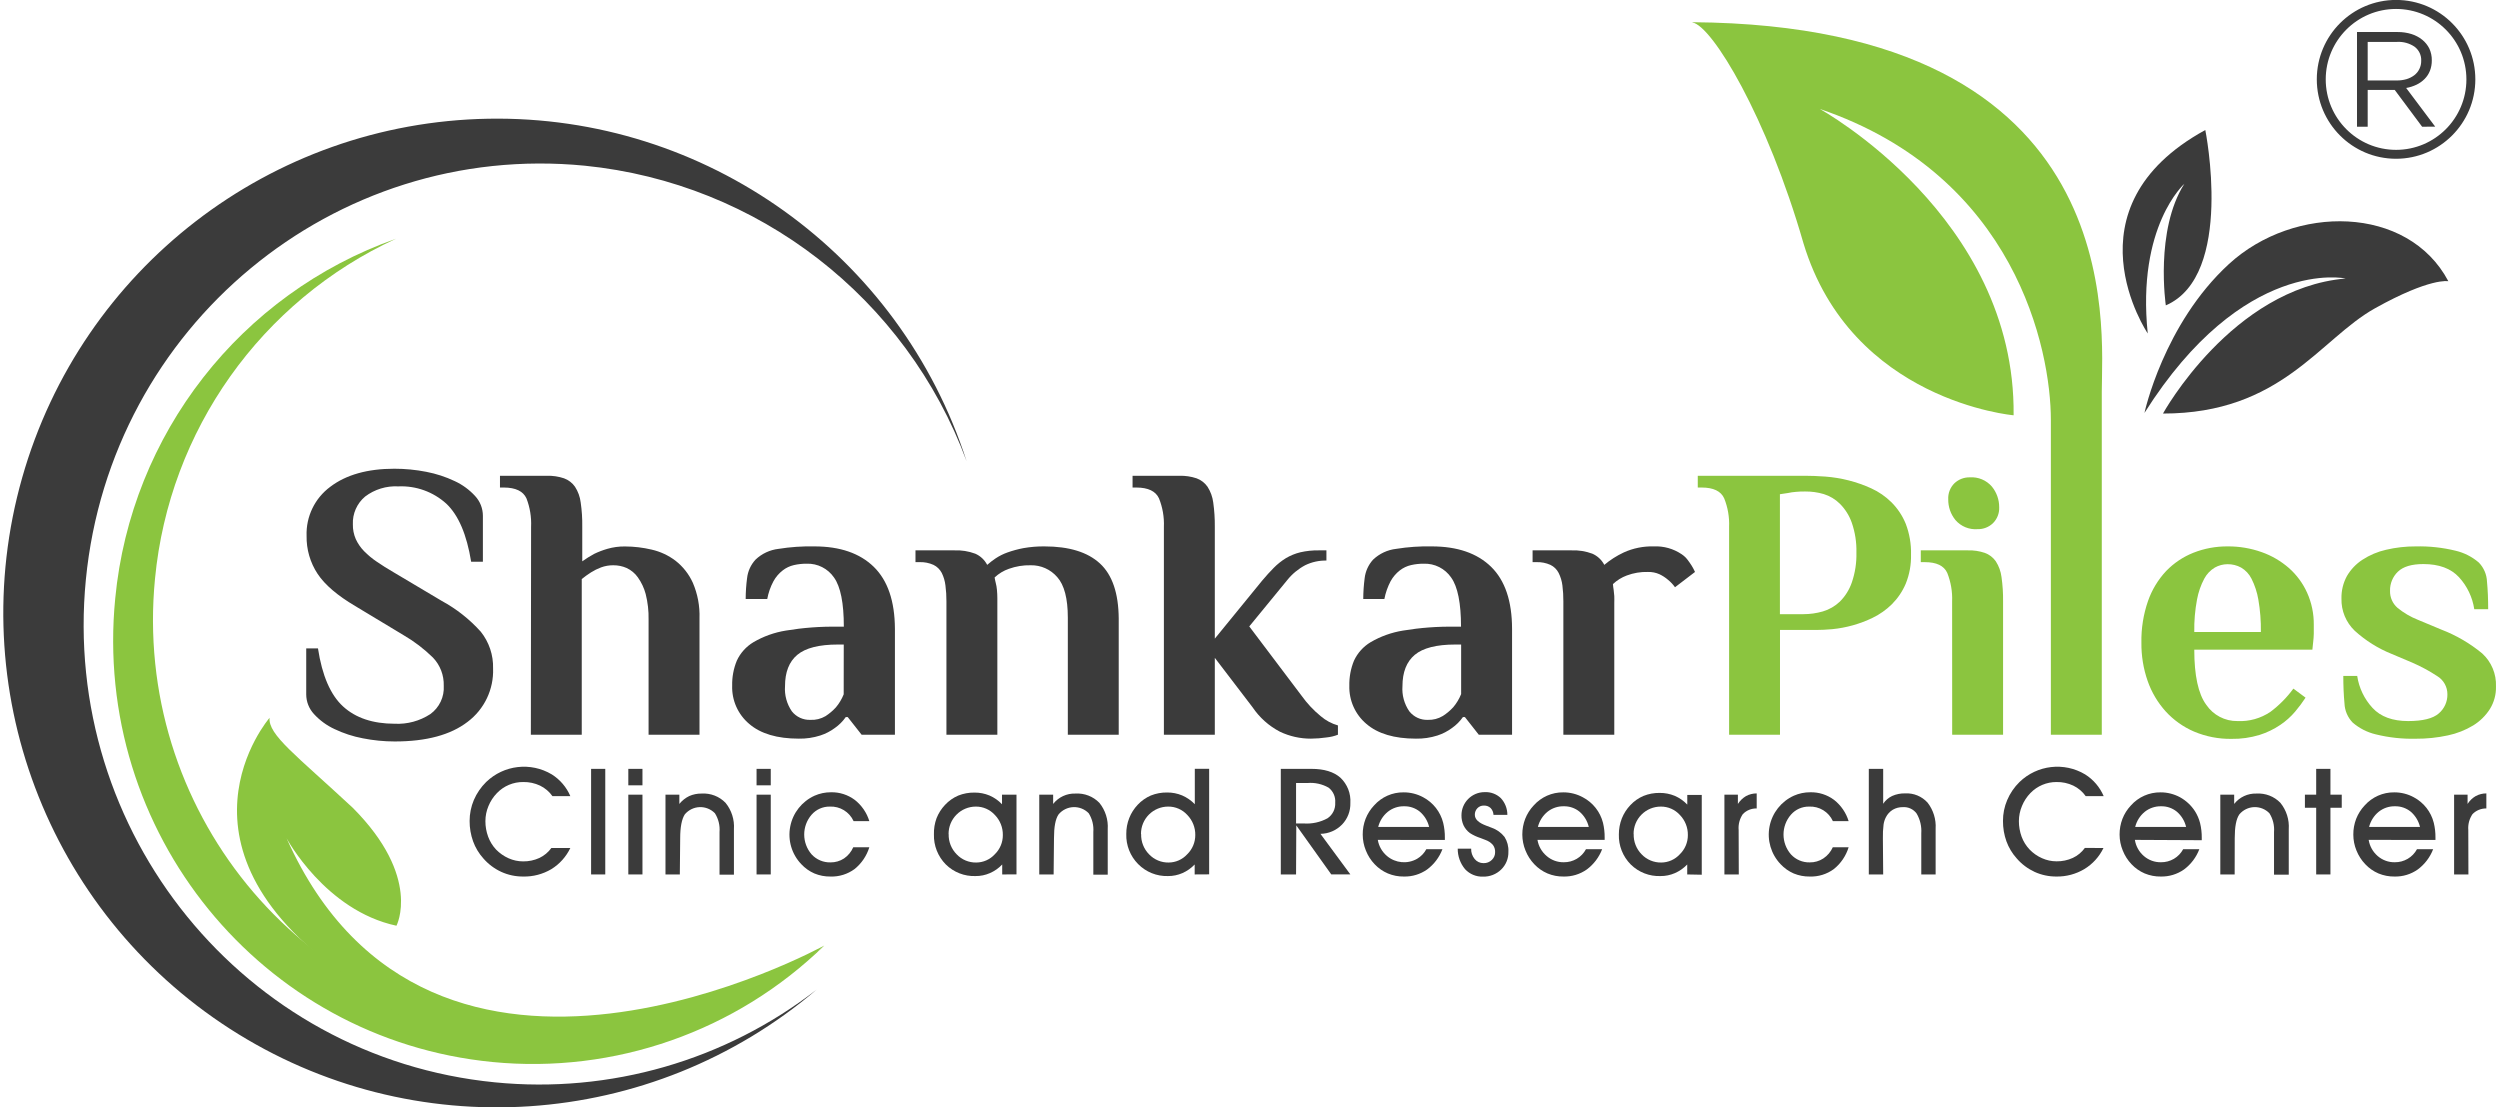 <svg xmlns="http://www.w3.org/2000/svg" xmlns:xlink="http://www.w3.org/1999/xlink" width="350px" height="155px" viewBox="0 0 349 155"><g id="surface1"><path style=" stroke:none;fill-rule:nonzero;fill:rgb(23.137%,23.137%,23.137%);fill-opacity:1;" d="M 79.348 118.719 C 78.762 119.941 77.84 120.973 76.684 121.684 C 75.492 122.387 74.133 122.746 72.75 122.715 C 71.695 122.723 70.648 122.504 69.688 122.066 C 68.719 121.621 67.859 120.977 67.164 120.172 C 66.539 119.477 66.051 118.668 65.734 117.789 C 65.406 116.875 65.242 115.906 65.246 114.934 C 65.246 113.93 65.445 112.934 65.836 112.008 C 66.242 111.062 66.828 110.207 67.559 109.484 C 70.035 107.09 73.801 106.652 76.754 108.418 C 77.91 109.145 78.812 110.207 79.348 111.461 L 76.844 111.461 C 76.398 110.828 75.797 110.32 75.102 109.984 C 74.371 109.641 73.57 109.469 72.762 109.484 C 71.371 109.469 70.035 110.027 69.07 111.035 C 68.562 111.559 68.16 112.176 67.883 112.852 C 67.602 113.52 67.457 114.234 67.457 114.961 C 67.453 115.707 67.586 116.449 67.844 117.148 C 68.09 117.809 68.465 118.418 68.945 118.934 C 69.449 119.449 70.043 119.867 70.703 120.16 C 71.34 120.445 72.031 120.594 72.73 120.594 C 73.52 120.605 74.301 120.441 75.02 120.113 C 75.684 119.797 76.262 119.316 76.691 118.719 Z M 79.348 118.719 "></path><path style=" stroke:none;fill-rule:nonzero;fill:rgb(23.137%,23.137%,23.137%);fill-opacity:1;" d="M 82.254 122.422 L 82.254 107.641 L 84.238 107.641 L 84.238 122.422 Z M 82.254 122.422 "></path><path style=" stroke:none;fill-rule:nonzero;fill:rgb(23.137%,23.137%,23.137%);fill-opacity:1;" d="M 89.445 109.945 L 87.465 109.945 L 87.465 107.641 L 89.445 107.641 Z M 87.465 122.422 L 87.465 111.254 L 89.445 111.254 L 89.445 122.422 Z M 87.465 122.422 "></path><path style=" stroke:none;fill-rule:nonzero;fill:rgb(23.137%,23.137%,23.137%);fill-opacity:1;" d="M 94.676 122.422 L 92.668 122.422 L 92.668 111.254 L 94.609 111.254 L 94.609 112.551 C 94.98 112.086 95.453 111.711 95.992 111.449 C 96.535 111.207 97.125 111.09 97.719 111.098 C 98.977 111.02 100.203 111.492 101.078 112.398 C 101.922 113.434 102.34 114.754 102.25 116.09 L 102.25 122.457 L 100.234 122.457 L 100.234 116.484 C 100.309 115.559 100.082 114.637 99.586 113.852 C 99.023 113.277 98.246 112.969 97.445 112.996 C 96.645 113.027 95.895 113.395 95.375 114.008 C 94.941 114.68 94.727 115.793 94.727 117.344 Z M 94.676 122.422 "></path><path style=" stroke:none;fill-rule:nonzero;fill:rgb(23.137%,23.137%,23.137%);fill-opacity:1;" d="M 107.406 109.945 L 105.418 109.945 L 105.418 107.641 L 107.406 107.641 Z M 105.418 122.422 L 105.418 111.254 L 107.406 111.254 L 107.406 122.422 Z M 105.418 122.422 "></path><path style=" stroke:none;fill-rule:nonzero;fill:rgb(23.137%,23.137%,23.137%);fill-opacity:1;" d="M 121.207 118.613 C 120.836 119.82 120.113 120.891 119.129 121.676 C 118.156 122.387 116.973 122.754 115.77 122.715 C 115 122.727 114.23 122.582 113.516 122.285 C 112.82 121.984 112.199 121.543 111.684 120.988 C 110.34 119.586 109.762 117.621 110.133 115.715 C 110.5 113.805 111.77 112.199 113.535 111.398 C 114.262 111.078 115.043 110.914 115.836 110.918 C 117.031 110.891 118.199 111.266 119.16 111.98 C 120.133 112.738 120.848 113.781 121.207 114.961 L 119.004 114.961 C 118.414 113.656 117.086 112.852 115.66 112.922 C 114.695 112.91 113.773 113.32 113.133 114.047 C 111.742 115.641 111.742 118.023 113.133 119.621 C 113.809 120.352 114.766 120.758 115.758 120.734 C 116.434 120.746 117.098 120.555 117.664 120.184 C 118.234 119.793 118.684 119.25 118.957 118.613 Z M 121.207 118.613 "></path><path style=" stroke:none;fill-rule:nonzero;fill:rgb(23.137%,23.137%,23.137%);fill-opacity:1;" d="M 139.809 122.422 L 139.809 121.027 C 139.324 121.543 138.738 121.953 138.09 122.234 C 137.453 122.516 136.766 122.656 136.07 122.648 C 134.523 122.703 133.02 122.117 131.918 121.027 C 130.812 119.914 130.207 118.395 130.25 116.824 C 130.227 116.043 130.352 115.27 130.621 114.539 C 130.895 113.848 131.297 113.219 131.805 112.684 C 132.324 112.125 132.949 111.684 133.648 111.383 C 134.367 111.094 135.141 110.949 135.922 110.961 C 136.645 110.953 137.363 111.094 138.031 111.371 C 138.691 111.656 139.289 112.074 139.781 112.598 L 139.781 111.25 L 141.809 111.25 L 141.809 122.418 Z M 132.312 116.766 C 132.281 117.824 132.688 118.852 133.434 119.605 C 134.145 120.359 135.141 120.773 136.172 120.754 C 137.16 120.75 138.098 120.332 138.766 119.605 C 139.496 118.898 139.906 117.926 139.898 116.906 C 139.914 115.855 139.512 114.844 138.777 114.09 C 138.098 113.34 137.129 112.914 136.113 112.922 C 135.098 112.922 134.125 113.328 133.41 114.051 C 132.695 114.77 132.293 115.746 132.301 116.766 Z M 132.312 116.766 "></path><path style=" stroke:none;fill-rule:nonzero;fill:rgb(23.137%,23.137%,23.137%);fill-opacity:1;" d="M 147.008 122.422 L 144.996 122.422 L 144.996 111.254 L 146.941 111.254 L 146.941 112.551 C 147.688 111.598 148.844 111.059 150.051 111.098 C 151.309 111.02 152.535 111.492 153.414 112.398 C 154.254 113.438 154.668 114.754 154.582 116.09 L 154.582 122.457 L 152.566 122.457 L 152.566 116.484 C 152.637 115.559 152.41 114.637 151.918 113.852 C 151.355 113.277 150.578 112.969 149.777 112.996 C 148.977 113.027 148.223 113.395 147.707 114.008 C 147.254 114.656 147.059 115.789 147.059 117.344 Z M 147.008 122.422 "></path><path style=" stroke:none;fill-rule:nonzero;fill:rgb(23.137%,23.137%,23.137%);fill-opacity:1;" d="M 166.754 122.422 L 166.754 121.027 C 166.27 121.539 165.684 121.949 165.039 122.234 C 164.398 122.512 163.711 122.656 163.016 122.648 C 161.449 122.695 159.938 122.086 158.836 120.969 C 157.734 119.855 157.133 118.336 157.18 116.766 C 157.172 116 157.312 115.238 157.594 114.527 C 157.863 113.836 158.27 113.207 158.777 112.668 C 159.297 112.113 159.922 111.672 160.617 111.371 C 161.34 111.082 162.113 110.938 162.895 110.949 C 163.613 110.941 164.332 111.082 165 111.359 C 165.664 111.648 166.27 112.066 166.773 112.59 L 166.773 107.629 L 168.781 107.629 L 168.781 122.41 Z M 159.258 116.766 C 159.227 117.824 159.629 118.852 160.371 119.605 C 161.086 120.355 162.078 120.773 163.113 120.754 C 164.098 120.75 165.039 120.332 165.703 119.605 C 166.434 118.898 166.844 117.922 166.84 116.906 C 166.855 115.855 166.453 114.844 165.719 114.09 C 165.035 113.34 164.066 112.914 163.055 112.922 C 162.039 112.918 161.062 113.324 160.344 114.047 C 159.629 114.766 159.23 115.746 159.238 116.766 Z M 159.258 116.766 "></path><path style=" stroke:none;fill-rule:nonzero;fill:rgb(23.137%,23.137%,23.137%);fill-opacity:1;" d="M 180.949 122.422 L 178.812 122.422 L 178.812 107.641 L 183.102 107.641 C 184.871 107.641 186.223 108.051 187.156 108.875 C 188.125 109.789 188.637 111.09 188.551 112.422 C 188.582 113.547 188.164 114.633 187.383 115.441 C 186.586 116.254 185.504 116.723 184.363 116.738 L 188.551 122.418 L 185.879 122.418 L 180.98 115.551 Z M 180.949 115.285 L 182.043 115.285 C 183.191 115.363 184.34 115.113 185.348 114.562 C 186.074 114.078 186.484 113.242 186.43 112.371 C 186.496 111.559 186.145 110.766 185.5 110.27 C 184.602 109.758 183.574 109.535 182.551 109.621 L 180.949 109.621 Z M 180.949 115.285 "></path><path style=" stroke:none;fill-rule:nonzero;fill:rgb(23.137%,23.137%,23.137%);fill-opacity:1;" d="M 192.391 117.582 C 192.539 118.469 193 119.27 193.688 119.848 C 194.871 120.844 196.547 120.996 197.891 120.234 C 198.438 119.914 198.887 119.445 199.188 118.887 L 201.441 118.887 C 201.012 120.02 200.266 121.008 199.293 121.73 C 198.344 122.395 197.211 122.742 196.051 122.715 C 195.277 122.727 194.512 122.578 193.797 122.281 C 193.094 121.98 192.461 121.539 191.938 120.98 C 191.414 120.43 191 119.777 190.719 119.066 C 190.43 118.363 190.281 117.605 190.281 116.844 C 190.273 116.09 190.41 115.34 190.68 114.637 C 190.953 113.945 191.352 113.312 191.859 112.773 C 192.91 111.582 194.426 110.906 196.012 110.93 C 196.969 110.926 197.91 111.164 198.746 111.617 C 200.145 112.359 201.164 113.664 201.547 115.199 C 201.711 115.879 201.789 116.578 201.781 117.277 L 201.781 117.594 Z M 199.578 115.77 C 199.383 114.941 198.926 114.191 198.281 113.637 C 197.66 113.129 196.875 112.859 196.07 112.879 C 195.242 112.859 194.434 113.137 193.785 113.656 C 193.125 114.199 192.656 114.941 192.449 115.77 Z M 199.578 115.77 "></path><path style=" stroke:none;fill-rule:nonzero;fill:rgb(23.137%,23.137%,23.137%);fill-opacity:1;" d="M 203.582 118.809 L 205.461 118.809 C 205.441 119.336 205.617 119.855 205.953 120.262 C 206.254 120.633 206.707 120.844 207.184 120.84 C 207.625 120.859 208.055 120.691 208.367 120.379 C 208.668 120.09 208.832 119.691 208.816 119.277 C 208.828 118.918 208.715 118.566 208.5 118.281 C 208.223 117.969 207.867 117.73 207.469 117.594 C 207.305 117.523 207.078 117.438 206.781 117.328 C 206.25 117.16 205.742 116.922 205.273 116.621 C 204.898 116.336 204.594 115.965 204.391 115.539 C 204.195 115.098 204.098 114.621 204.105 114.141 C 204.105 112.352 205.555 110.898 207.344 110.898 C 208.184 110.855 209.004 111.156 209.613 111.734 C 210.207 112.371 210.535 113.211 210.531 114.086 L 208.59 114.086 C 208.578 113.727 208.434 113.383 208.188 113.125 C 207.93 112.883 207.586 112.762 207.234 112.781 C 206.895 112.77 206.57 112.906 206.336 113.148 C 206.098 113.395 205.969 113.723 205.977 114.066 C 205.977 114.715 206.516 115.199 207.598 115.602 L 208.316 115.875 C 209.035 116.125 209.668 116.574 210.137 117.172 C 210.523 117.789 210.715 118.512 210.676 119.238 C 210.703 120.176 210.336 121.082 209.664 121.734 C 208.984 122.398 208.062 122.758 207.113 122.727 C 206.168 122.762 205.254 122.379 204.609 121.684 C 203.938 120.879 203.57 119.859 203.582 118.809 Z M 203.582 118.809 "></path><path style=" stroke:none;fill-rule:nonzero;fill:rgb(23.137%,23.137%,23.137%);fill-opacity:1;" d="M 214.746 117.582 C 214.891 118.469 215.352 119.27 216.039 119.848 C 216.703 120.422 217.559 120.734 218.438 120.715 C 219.07 120.723 219.695 120.555 220.246 120.234 C 220.793 119.914 221.238 119.445 221.539 118.887 L 223.801 118.887 C 223.367 120.02 222.621 121.008 221.645 121.73 C 220.699 122.395 219.562 122.742 218.406 122.715 C 217.629 122.727 216.859 122.578 216.145 122.281 C 215.445 121.98 214.812 121.539 214.289 120.98 C 213.766 120.43 213.348 119.777 213.066 119.066 C 212.777 118.363 212.629 117.605 212.625 116.844 C 212.621 116.09 212.758 115.34 213.027 114.637 C 213.301 113.945 213.699 113.312 214.207 112.773 C 215.258 111.586 216.773 110.91 218.359 110.93 C 219.312 110.926 220.254 111.16 221.094 111.617 C 222.5 112.352 223.527 113.648 223.918 115.188 C 224.082 115.867 224.16 116.566 224.152 117.266 L 224.152 117.582 Z M 221.93 115.77 C 221.734 114.941 221.281 114.191 220.633 113.637 C 220.012 113.129 219.227 112.859 218.426 112.879 C 217.594 112.859 216.785 113.137 216.137 113.656 C 215.48 114.199 215.012 114.941 214.805 115.77 Z M 221.93 115.77 "></path><path style=" stroke:none;fill-rule:nonzero;fill:rgb(23.137%,23.137%,23.137%);fill-opacity:1;" d="M 235.711 122.422 L 235.711 121.027 C 235.223 121.539 234.641 121.949 233.992 122.234 C 233.355 122.512 232.668 122.656 231.973 122.648 C 230.418 122.707 228.914 122.121 227.805 121.027 C 226.699 119.914 226.094 118.395 226.141 116.824 C 226.137 116.059 226.277 115.297 226.555 114.582 C 226.828 113.895 227.23 113.266 227.742 112.727 C 228.258 112.172 228.883 111.73 229.582 111.43 C 230.305 111.141 231.078 110.996 231.855 111.008 C 232.578 111 233.297 111.141 233.969 111.418 C 234.629 111.703 235.223 112.121 235.719 112.645 L 235.719 111.293 L 237.746 111.293 L 237.746 122.461 Z M 228.215 116.766 C 228.184 117.824 228.586 118.852 229.328 119.605 C 230.043 120.355 231.039 120.773 232.074 120.754 C 233.062 120.75 234 120.332 234.668 119.605 C 235.398 118.898 235.809 117.926 235.801 116.906 C 235.816 115.855 235.414 114.844 234.68 114.09 C 234 113.34 233.031 112.914 232.016 112.922 C 231 112.918 230.023 113.324 229.309 114.047 C 228.59 114.766 228.191 115.746 228.203 116.766 Z M 228.215 116.766 "></path><path style=" stroke:none;fill-rule:nonzero;fill:rgb(23.137%,23.137%,23.137%);fill-opacity:1;" d="M 242.93 122.422 L 240.918 122.422 L 240.918 111.254 L 242.805 111.254 L 242.805 112.551 C 243.094 112.102 243.484 111.723 243.945 111.449 C 244.402 111.203 244.914 111.074 245.438 111.078 L 245.438 113.184 C 244.703 113.164 244 113.453 243.492 113.98 C 243.047 114.637 242.84 115.422 242.91 116.211 Z M 242.93 122.422 "></path><path style=" stroke:none;fill-rule:nonzero;fill:rgb(23.137%,23.137%,23.137%);fill-opacity:1;" d="M 258.309 118.613 C 257.941 119.82 257.215 120.891 256.23 121.676 C 255.258 122.387 254.078 122.754 252.875 122.715 C 252.102 122.727 251.332 122.582 250.617 122.285 C 249.926 121.984 249.301 121.543 248.785 120.988 C 247.445 119.586 246.867 117.621 247.234 115.715 C 247.602 113.805 248.871 112.199 250.637 111.398 C 251.363 111.078 252.145 110.914 252.938 110.918 C 254.133 110.891 255.305 111.266 256.262 111.98 C 257.234 112.738 257.949 113.781 258.309 114.961 L 256.105 114.961 C 255.516 113.656 254.191 112.852 252.762 112.922 C 251.797 112.91 250.875 113.32 250.238 114.047 C 248.844 115.641 248.844 118.023 250.238 119.621 C 250.91 120.352 251.867 120.758 252.859 120.734 C 253.535 120.746 254.199 120.555 254.766 120.184 C 255.348 119.797 255.809 119.254 256.094 118.613 Z M 258.309 118.613 "></path><path style=" stroke:none;fill-rule:nonzero;fill:rgb(23.137%,23.137%,23.137%);fill-opacity:1;" d="M 263.145 122.422 L 261.133 122.422 L 261.133 107.641 L 263.145 107.641 L 263.145 112.527 C 263.457 112.055 263.891 111.68 264.398 111.438 C 264.969 111.184 265.59 111.059 266.215 111.074 C 267.406 111.008 268.562 111.484 269.363 112.371 C 270.168 113.41 270.57 114.707 270.488 116.02 L 270.488 122.422 L 268.48 122.422 L 268.48 116.668 C 268.547 115.703 268.32 114.738 267.832 113.902 C 267.387 113.285 266.648 112.945 265.891 113 C 265.398 112.992 264.914 113.117 264.492 113.363 C 264.074 113.617 263.738 113.984 263.52 114.422 C 263.355 114.742 263.25 115.086 263.199 115.441 C 263.121 116.074 263.09 116.711 263.105 117.348 Z M 263.145 122.422 "></path><path style=" stroke:none;fill-rule:nonzero;fill:rgb(23.137%,23.137%,23.137%);fill-opacity:1;" d="M 293.988 118.719 C 293.398 119.945 292.465 120.973 291.301 121.676 C 290.125 122.375 288.781 122.734 287.414 122.715 C 286.355 122.723 285.312 122.504 284.348 122.066 C 283.387 121.621 282.527 120.977 281.836 120.172 C 281.207 119.477 280.723 118.668 280.402 117.789 C 280.074 116.875 279.91 115.906 279.918 114.934 C 279.91 113.93 280.113 112.934 280.508 112.008 C 280.91 111.062 281.496 110.203 282.23 109.484 C 284.703 107.09 288.473 106.652 291.422 108.418 C 292.578 109.145 293.48 110.207 294.016 111.461 L 291.5 111.461 C 291.055 110.828 290.453 110.32 289.758 109.984 C 289.023 109.641 288.223 109.469 287.414 109.484 C 286.035 109.477 284.715 110.035 283.758 111.027 C 283.25 111.551 282.848 112.168 282.574 112.844 C 282.293 113.512 282.148 114.23 282.145 114.953 C 282.141 115.699 282.273 116.441 282.527 117.141 C 282.773 117.805 283.148 118.41 283.637 118.926 C 284.133 119.445 284.73 119.863 285.391 120.152 C 286.027 120.438 286.715 120.586 287.414 120.586 C 288.203 120.598 288.984 120.434 289.699 120.105 C 290.371 119.793 290.945 119.312 291.379 118.711 Z M 293.988 118.719 "></path><path style=" stroke:none;fill-rule:nonzero;fill:rgb(23.137%,23.137%,23.137%);fill-opacity:1;" d="M 298.383 117.582 C 298.52 118.465 298.969 119.266 299.645 119.848 C 300.309 120.422 301.164 120.734 302.043 120.715 C 302.676 120.723 303.301 120.555 303.852 120.234 C 304.398 119.914 304.844 119.445 305.145 118.887 L 307.406 118.887 C 306.977 120.02 306.23 121.008 305.258 121.73 C 304.309 122.395 303.176 122.738 302.016 122.715 C 301.242 122.727 300.473 122.578 299.754 122.281 C 299.055 121.98 298.426 121.539 297.902 120.98 C 297.379 120.43 296.965 119.777 296.684 119.066 C 296.395 118.363 296.242 117.605 296.242 116.844 C 296.238 116.09 296.371 115.34 296.641 114.637 C 296.91 113.945 297.312 113.312 297.82 112.773 C 298.871 111.582 300.391 110.91 301.977 110.93 C 302.93 110.926 303.867 111.164 304.707 111.617 C 305.551 112.086 306.27 112.754 306.793 113.566 C 307.117 114.078 307.363 114.641 307.512 115.234 C 307.676 115.914 307.754 116.609 307.746 117.309 L 307.746 117.629 Z M 305.555 115.77 C 305.359 114.941 304.906 114.191 304.258 113.637 C 303.637 113.129 302.852 112.859 302.051 112.879 C 301.219 112.863 300.41 113.137 299.762 113.656 C 299.102 114.199 298.633 114.941 298.426 115.77 Z M 305.555 115.77 "></path><path style=" stroke:none;fill-rule:nonzero;fill:rgb(23.137%,23.137%,23.137%);fill-opacity:1;" d="M 312.352 122.422 L 310.344 122.422 L 310.344 111.254 L 312.285 111.254 L 312.285 112.551 C 313.031 111.598 314.188 111.059 315.395 111.098 C 316.652 111.02 317.883 111.492 318.758 112.398 C 319.598 113.438 320.016 114.754 319.926 116.09 L 319.926 122.457 L 317.863 122.457 L 317.863 116.484 C 317.938 115.559 317.711 114.637 317.215 113.852 C 316.656 113.277 315.879 112.969 315.078 112.996 C 314.281 113.027 313.527 113.395 313.012 114.008 C 312.559 114.656 312.363 115.789 312.363 117.344 Z M 312.352 122.422 "></path><path style=" stroke:none;fill-rule:nonzero;fill:rgb(23.137%,23.137%,23.137%);fill-opacity:1;" d="M 323.766 122.422 L 323.766 113.086 L 322.188 113.086 L 322.188 111.254 L 323.766 111.254 L 323.766 107.641 L 325.762 107.641 L 325.762 111.254 L 327.344 111.254 L 327.344 113.086 L 325.762 113.086 L 325.762 122.422 Z M 323.766 122.422 "></path><path style=" stroke:none;fill-rule:nonzero;fill:rgb(23.137%,23.137%,23.137%);fill-opacity:1;" d="M 331.113 117.582 C 331.254 118.465 331.703 119.266 332.379 119.848 C 333.043 120.422 333.895 120.734 334.773 120.715 C 335.41 120.723 336.035 120.555 336.582 120.234 C 337.129 119.914 337.578 119.445 337.879 118.887 L 340.141 118.887 C 339.707 120.02 338.957 121.008 337.98 121.73 C 337.035 122.395 335.898 122.742 334.742 122.715 C 333.969 122.727 333.199 122.578 332.48 122.281 C 331.781 121.98 331.148 121.539 330.629 120.98 C 330.102 120.43 329.688 119.777 329.402 119.066 C 329.113 118.363 328.965 117.605 328.965 116.844 C 328.957 116.09 329.094 115.34 329.363 114.637 C 329.637 113.945 330.035 113.312 330.543 112.773 C 331.594 111.586 333.109 110.91 334.695 110.93 C 335.652 110.926 336.594 111.16 337.43 111.617 C 338.828 112.359 339.848 113.664 340.23 115.199 C 340.395 115.879 340.473 116.578 340.465 117.277 L 340.465 117.594 Z M 338.301 115.77 C 338.102 114.941 337.648 114.191 337.004 113.637 C 336.379 113.129 335.598 112.859 334.793 112.879 C 333.965 112.859 333.156 113.137 332.508 113.656 C 331.848 114.199 331.383 114.941 331.172 115.77 Z M 338.301 115.77 "></path><path style=" stroke:none;fill-rule:nonzero;fill:rgb(23.137%,23.137%,23.137%);fill-opacity:1;" d="M 345.078 122.422 L 343.074 122.422 L 343.074 111.254 L 344.961 111.254 L 344.961 112.551 C 345.246 112.098 345.637 111.719 346.102 111.449 C 346.559 111.203 347.07 111.074 347.59 111.078 L 347.59 113.184 C 346.859 113.168 346.156 113.457 345.648 113.98 C 345.203 114.637 344.996 115.422 345.062 116.211 Z M 345.078 122.422 "></path><path style=" stroke:none;fill-rule:nonzero;fill:rgb(54.51%,77.255%,24.706%);fill-opacity:1;" d="M 73.16 144.871 C 41.32 141.742 18.055 113.148 21.203 81 C 23.191 60.258 36.043 42.137 54.938 33.422 C 33.172 41.121 17.84 60.762 15.633 83.777 C 12.43 116.484 36.066 145.508 68.422 148.68 C 85.555 150.363 102.559 144.398 114.902 132.379 C 103.164 141.867 88.172 146.355 73.16 144.871 Z M 73.16 144.871 "></path><path style=" stroke:none;fill-rule:nonzero;fill:rgb(23.137%,23.137%,23.137%);fill-opacity:1;" d="M 68.785 151.527 C 33.695 148.07 8.059 116.551 11.523 81.117 C 14.988 45.688 46.258 19.754 81.379 23.199 C 105.621 25.637 126.359 41.688 134.824 64.57 C 125.48 35.559 98.285 16.086 67.855 16.621 C 37.426 17.152 10.926 37.566 2.602 66.887 C -5.723 96.211 6.086 127.535 31.68 144.027 C 57.277 160.52 90.633 158.293 113.82 138.551 C 101.016 148.48 84.902 153.125 68.785 151.527 Z M 68.785 151.527 "></path><path style=" stroke:none;fill-rule:nonzero;fill:rgb(54.51%,77.255%,24.706%);fill-opacity:1;" d="M 114.891 132.379 C 114.891 132.379 59.91 162.762 39.617 117.348 C 39.617 117.348 45.031 127.473 55.004 129.602 C 55.004 129.602 58.566 122.824 48.902 113.105 C 40.926 105.688 37.039 102.891 37.238 100.496 C 37.238 100.496 21.328 118.84 48.961 137.344 C 59.527 145.727 62.117 146.09 62.117 146.09 C 62.117 146.09 89.66 154.207 114.891 132.379 Z M 114.891 132.379 "></path><path style=" stroke:none;fill-rule:nonzero;fill:rgb(23.137%,23.137%,23.137%);fill-opacity:1;" d="M 54.766 103.805 C 53.262 103.805 51.766 103.656 50.293 103.363 C 48.918 103.105 47.586 102.668 46.324 102.066 C 45.242 101.566 44.27 100.855 43.465 99.977 C 42.762 99.227 42.371 98.234 42.371 97.207 L 42.371 90.773 L 44.016 90.773 C 44.598 94.586 45.773 97.297 47.535 98.906 C 49.297 100.516 51.703 101.32 54.75 101.324 C 56.516 101.414 58.262 100.941 59.742 99.977 C 61.012 99.062 61.723 97.562 61.625 96 C 61.668 94.539 61.125 93.121 60.117 92.066 C 58.875 90.844 57.484 89.785 55.977 88.91 L 49.227 84.844 C 46.738 83.375 44.984 81.875 43.965 80.34 C 42.922 78.762 42.387 76.902 42.422 75.012 C 42.332 72.312 43.574 69.746 45.746 68.145 C 47.953 66.469 50.941 65.625 54.711 65.621 C 56.215 65.621 57.711 65.766 59.184 66.055 C 60.559 66.32 61.895 66.754 63.16 67.355 C 64.238 67.852 65.207 68.562 66.012 69.438 C 66.715 70.191 67.105 71.184 67.105 72.215 L 67.105 78.641 L 65.461 78.641 C 64.844 74.828 63.684 72.117 61.977 70.508 C 60.145 68.852 57.734 67.984 55.27 68.094 C 53.598 68 51.945 68.508 50.613 69.52 C 49.469 70.48 48.836 71.922 48.902 73.414 C 48.887 74.121 49.027 74.824 49.309 75.473 C 49.594 76.094 49.984 76.664 50.461 77.152 C 51.004 77.707 51.602 78.203 52.242 78.633 C 52.938 79.113 53.723 79.605 54.602 80.117 L 61.348 84.129 C 63.398 85.242 65.246 86.699 66.809 88.438 C 67.973 89.895 68.582 91.715 68.531 93.578 C 68.641 96.504 67.309 99.297 64.969 101.055 C 62.594 102.887 59.191 103.805 54.766 103.805 Z M 54.766 103.805 "></path><path style=" stroke:none;fill-rule:nonzero;fill:rgb(23.137%,23.137%,23.137%);fill-opacity:1;" d="M 73.852 73.754 C 73.914 72.395 73.695 71.035 73.203 69.77 C 72.742 68.766 71.691 68.262 70.047 68.254 L 69.496 68.254 L 69.496 66.609 L 76.082 66.609 C 76.891 66.586 77.695 66.707 78.465 66.965 C 79.086 67.191 79.621 67.602 80 68.145 C 80.43 68.809 80.703 69.562 80.797 70.344 C 80.961 71.473 81.035 72.613 81.016 73.754 L 81.016 78.586 C 81.547 78.207 82.102 77.859 82.676 77.547 C 83.273 77.258 83.898 77.02 84.535 76.836 C 85.34 76.605 86.168 76.492 87.004 76.504 C 88.262 76.508 89.512 76.656 90.734 76.945 C 91.949 77.223 93.09 77.754 94.078 78.508 C 95.121 79.324 95.949 80.379 96.496 81.586 C 97.172 83.156 97.488 84.855 97.43 86.562 L 97.43 102.859 L 90.301 102.859 L 90.301 86.75 C 90.328 85.543 90.191 84.336 89.895 83.16 C 89.672 82.32 89.297 81.527 88.793 80.82 C 88.395 80.258 87.855 79.812 87.23 79.52 C 86.645 79.262 86.008 79.133 85.363 79.137 C 84.777 79.133 84.191 79.234 83.641 79.438 C 83.152 79.621 82.684 79.855 82.242 80.133 C 81.793 80.418 81.363 80.73 80.945 81.066 L 80.945 102.859 L 73.82 102.859 Z M 73.852 73.754 "></path><path style=" stroke:none;fill-rule:nonzero;fill:rgb(23.137%,23.137%,23.137%);fill-opacity:1;" d="M 113.516 76.496 C 117.098 76.496 119.867 77.449 121.824 79.352 C 123.777 81.258 124.77 84.152 124.789 88.035 L 124.789 102.859 L 120.125 102.859 L 118.18 100.387 L 117.91 100.387 C 117.492 100.984 116.973 101.504 116.375 101.922 C 115.758 102.379 115.07 102.734 114.34 102.969 C 113.367 103.281 112.348 103.43 111.328 103.41 C 108.305 103.41 105.988 102.723 104.387 101.344 C 102.816 100.02 101.938 98.047 102.004 95.992 C 101.977 94.797 102.199 93.605 102.652 92.5 C 103.148 91.418 103.965 90.516 104.984 89.906 C 106.383 89.086 107.918 88.539 109.52 88.281 C 111.93 87.879 114.375 87.695 116.82 87.738 L 117.637 87.738 C 117.637 84.441 117.18 82.148 116.27 80.863 C 115.406 79.598 113.957 78.863 112.43 78.918 C 111.828 78.914 111.23 78.98 110.645 79.113 C 110.078 79.242 109.543 79.496 109.086 79.852 C 108.555 80.262 108.113 80.777 107.789 81.363 C 107.367 82.148 107.074 82.988 106.914 83.863 L 103.895 83.863 C 103.898 82.887 103.961 81.914 104.09 80.949 C 104.195 79.98 104.609 79.07 105.27 78.352 C 106.152 77.508 107.293 76.977 108.508 76.84 C 110.164 76.574 111.84 76.461 113.516 76.496 Z M 117.625 90.234 L 116.809 90.234 C 114.172 90.234 112.277 90.715 111.125 91.676 C 109.973 92.637 109.402 94.102 109.402 96.062 C 109.312 97.312 109.652 98.555 110.359 99.586 C 110.984 100.375 111.949 100.82 112.953 100.781 C 113.695 100.82 114.43 100.637 115.07 100.262 C 115.605 99.918 116.094 99.504 116.523 99.035 C 116.984 98.488 117.352 97.871 117.617 97.207 Z M 117.625 90.234 "></path><path style=" stroke:none;fill-rule:nonzero;fill:rgb(23.137%,23.137%,23.137%);fill-opacity:1;" d="M 143.793 79.137 C 142.758 79.113 141.723 79.281 140.746 79.633 C 140.004 79.891 139.32 80.305 138.746 80.844 C 138.777 81.066 138.836 81.324 138.906 81.617 C 138.988 81.926 139.043 82.242 139.07 82.559 C 139.109 82.961 139.129 83.367 139.129 83.773 L 139.129 102.859 L 132 102.859 L 132 84.188 C 132.004 83.445 131.961 82.703 131.863 81.969 C 131.793 81.355 131.617 80.762 131.348 80.211 C 131.09 79.719 130.688 79.324 130.191 79.082 C 129.57 78.805 128.895 78.672 128.219 78.699 L 127.668 78.699 L 127.668 77.051 L 133.102 77.051 C 134.102 77.008 135.098 77.168 136.039 77.516 C 136.758 77.832 137.344 78.383 137.707 79.082 C 138.082 78.754 138.477 78.449 138.887 78.172 C 139.402 77.832 139.953 77.555 140.535 77.348 C 141.258 77.09 142 76.887 142.758 76.742 C 143.734 76.57 144.723 76.484 145.719 76.496 C 149.172 76.496 151.766 77.293 153.492 78.887 C 155.219 80.477 156.098 83.051 156.121 86.609 L 156.121 102.859 L 148.996 102.859 L 148.996 86.477 C 148.996 83.793 148.5 81.898 147.512 80.793 C 146.582 79.715 145.219 79.105 143.793 79.137 Z M 143.793 79.137 "></path><path style=" stroke:none;fill-rule:nonzero;fill:rgb(23.137%,23.137%,23.137%);fill-opacity:1;" d="M 169.574 92.098 L 169.574 102.859 L 162.445 102.859 L 162.445 73.754 C 162.5 72.391 162.266 71.031 161.758 69.77 C 161.297 68.766 160.246 68.262 158.605 68.254 L 158.059 68.254 L 158.059 66.609 L 164.637 66.609 C 165.445 66.59 166.25 66.707 167.02 66.965 C 167.641 67.191 168.176 67.602 168.555 68.145 C 168.98 68.812 169.254 69.562 169.352 70.344 C 169.512 71.473 169.586 72.613 169.574 73.754 L 169.574 89.41 L 176.207 81.281 C 176.758 80.633 177.297 80.02 177.828 79.496 C 178.336 78.98 178.906 78.527 179.523 78.145 C 180.156 77.77 180.84 77.492 181.551 77.32 C 182.391 77.129 183.246 77.039 184.105 77.051 L 185.199 77.051 L 185.199 78.477 C 184.176 78.457 183.16 78.68 182.238 79.125 C 181.266 79.641 180.406 80.348 179.719 81.207 L 174.398 87.699 L 181.695 97.367 C 182.465 98.445 183.371 99.422 184.398 100.262 C 185.098 100.863 185.922 101.309 186.812 101.559 L 186.812 102.859 C 186.301 103.059 185.766 103.188 185.219 103.242 C 184.496 103.348 183.762 103.406 183.031 103.41 C 181.531 103.418 180.051 103.086 178.695 102.441 C 177.148 101.637 175.828 100.457 174.852 99.008 Z M 169.574 92.098 "></path><path style=" stroke:none;fill-rule:nonzero;fill:rgb(23.137%,23.137%,23.137%);fill-opacity:1;" d="M 199.945 76.496 C 203.531 76.496 206.301 77.449 208.254 79.352 C 210.203 81.258 211.184 84.152 211.188 88.035 L 211.188 102.859 L 206.527 102.859 L 204.586 100.387 L 204.312 100.387 C 203.895 100.984 203.375 101.504 202.777 101.922 C 202.164 102.379 201.477 102.73 200.75 102.969 C 199.773 103.281 198.754 103.43 197.73 103.41 C 194.707 103.41 192.395 102.723 190.793 101.344 C 189.223 100.02 188.348 98.047 188.406 95.992 C 188.383 94.797 188.602 93.605 189.055 92.5 C 189.555 91.418 190.367 90.516 191.387 89.906 C 192.785 89.09 194.324 88.539 195.922 88.281 C 198.332 87.879 200.773 87.695 203.219 87.738 L 204.043 87.738 C 204.043 84.441 203.582 82.148 202.668 80.863 C 201.805 79.598 200.355 78.863 198.824 78.918 C 198.227 78.914 197.629 78.98 197.043 79.113 C 196.477 79.242 195.941 79.496 195.48 79.852 C 194.953 80.262 194.512 80.777 194.188 81.363 C 193.773 82.148 193.477 82.992 193.312 83.863 L 190.355 83.863 C 190.359 82.887 190.426 81.914 190.551 80.949 C 190.664 79.98 191.074 79.074 191.73 78.352 C 192.617 77.508 193.754 76.977 194.969 76.84 C 196.617 76.574 198.281 76.461 199.945 76.496 Z M 204.059 90.234 L 203.25 90.234 C 200.613 90.234 198.719 90.715 197.57 91.676 C 196.422 92.637 195.844 94.102 195.844 96.062 C 195.754 97.312 196.094 98.555 196.805 99.586 C 197.43 100.375 198.391 100.82 199.395 100.781 C 200.137 100.809 200.871 100.617 201.508 100.23 C 202.043 99.887 202.531 99.473 202.961 99.004 C 203.422 98.457 203.793 97.836 204.059 97.172 Z M 204.059 90.234 "></path><path style=" stroke:none;fill-rule:nonzero;fill:rgb(23.137%,23.137%,23.137%);fill-opacity:1;" d="M 231.047 76.496 C 232.426 76.434 233.789 76.82 234.934 77.594 C 235.25 77.805 235.527 78.062 235.758 78.367 C 235.977 78.66 236.172 78.93 236.332 79.191 C 236.508 79.473 236.664 79.77 236.801 80.074 L 234 82.215 C 233.723 81.82 233.391 81.469 233.016 81.168 C 232.66 80.859 232.262 80.602 231.836 80.398 C 231.328 80.168 230.773 80.059 230.215 80.074 C 229.207 80.043 228.199 80.211 227.254 80.566 C 226.531 80.832 225.871 81.242 225.312 81.773 C 225.312 82.027 225.383 82.305 225.414 82.598 C 225.449 82.891 225.48 83.137 225.5 83.449 C 225.52 83.758 225.5 84.098 225.5 84.406 L 225.5 102.859 L 218.371 102.859 L 218.371 84.188 C 218.375 83.445 218.332 82.703 218.238 81.969 C 218.164 81.355 217.984 80.762 217.711 80.211 C 217.461 79.719 217.055 79.32 216.559 79.082 C 215.949 78.809 215.285 78.676 214.613 78.699 L 214.062 78.699 L 214.062 77.051 L 219.492 77.051 C 220.492 77.008 221.492 77.168 222.43 77.516 C 223.148 77.832 223.738 78.383 224.102 79.082 C 224.926 78.387 225.84 77.805 226.816 77.348 C 228.141 76.742 229.59 76.453 231.047 76.496 Z M 231.047 76.496 "></path><path style=" stroke:none;fill-rule:nonzero;fill:rgb(54.51%,77.255%,24.706%);fill-opacity:1;" d="M 252.23 66.609 C 253.035 66.609 253.969 66.645 255.031 66.719 C 257.258 66.887 259.438 67.441 261.473 68.367 C 262.52 68.844 263.477 69.504 264.297 70.312 C 265.16 71.172 265.844 72.199 266.305 73.332 C 266.828 74.707 267.082 76.172 267.043 77.645 C 267.078 79.039 266.828 80.422 266.305 81.715 C 265.848 82.793 265.188 83.77 264.359 84.598 C 263.574 85.371 262.668 86.012 261.672 86.492 C 259.891 87.355 257.969 87.895 255.996 88.086 C 255.133 88.16 254.434 88.191 253.883 88.191 L 248.699 88.191 L 248.699 102.859 L 241.574 102.859 L 241.574 73.754 C 241.629 72.391 241.395 71.031 240.887 69.77 C 240.434 68.762 239.379 68.254 237.73 68.254 L 237.188 68.254 L 237.188 66.609 Z M 252.23 68.809 C 251.793 68.809 251.355 68.809 250.938 68.859 C 250.547 68.887 250.164 68.945 249.781 69.027 C 249.383 69.098 249.012 69.156 248.688 69.191 L 248.688 85.984 L 251.98 85.984 C 252.898 85.984 253.812 85.855 254.695 85.602 C 255.586 85.34 256.406 84.867 257.078 84.227 C 257.832 83.477 258.402 82.562 258.75 81.559 C 259.215 80.211 259.434 78.789 259.398 77.359 C 259.434 75.941 259.215 74.523 258.75 73.18 C 258.402 72.191 257.84 71.293 257.105 70.547 C 256.469 69.91 255.688 69.438 254.832 69.172 C 253.988 68.922 253.109 68.801 252.23 68.809 Z M 252.23 68.809 "></path><path style=" stroke:none;fill-rule:nonzero;fill:rgb(54.51%,77.255%,24.706%);fill-opacity:1;" d="M 272.797 84.188 C 272.852 82.828 272.617 81.473 272.117 80.211 C 271.656 79.195 270.605 78.699 268.961 78.699 L 268.41 78.699 L 268.41 77.051 L 274.992 77.051 C 275.801 77.023 276.609 77.145 277.379 77.406 C 278 77.629 278.535 78.043 278.914 78.586 C 279.344 79.25 279.613 80.004 279.711 80.785 C 279.871 81.914 279.945 83.051 279.93 84.188 L 279.93 102.859 L 272.805 102.859 Z M 279.387 71.008 C 279.426 71.848 279.105 72.668 278.504 73.258 C 277.926 73.805 277.16 74.102 276.367 74.082 C 275.191 74.176 274.043 73.707 273.27 72.816 C 272.598 71.996 272.238 70.965 272.254 69.902 C 272.207 69.062 272.527 68.242 273.125 67.652 C 273.703 67.109 274.473 66.812 275.266 66.828 C 276.445 66.746 277.598 67.227 278.367 68.125 C 279.031 68.941 279.391 69.957 279.387 71.008 Z M 279.387 71.008 "></path><path style=" stroke:none;fill-rule:nonzero;fill:rgb(54.51%,77.255%,24.706%);fill-opacity:1;" d="M 236.441 3.141 C 239.223 3.633 246.906 16.398 251.992 34.082 C 258.691 56.18 281.406 58.141 281.406 58.141 C 281.711 30.312 254.262 15.25 254.262 15.25 C 281.711 24.582 286.621 48.996 286.621 58.789 L 286.621 102.859 L 293.75 102.859 L 293.75 54.836 C 293.75 46.105 297.891 3.57 236.438 3.109 Z M 236.441 3.141 "></path><path style=" stroke:none;fill-rule:nonzero;fill:rgb(54.51%,77.255%,24.706%);fill-opacity:1;" d="M 312.734 100.949 C 314.379 101.031 316.004 100.578 317.367 99.652 C 318.59 98.734 319.672 97.641 320.574 96.406 L 322.277 97.672 C 321.832 98.352 321.348 99 320.824 99.621 C 320.219 100.336 319.516 100.965 318.738 101.488 C 317.844 102.094 316.863 102.566 315.832 102.891 C 314.559 103.277 313.238 103.465 311.91 103.441 C 310.113 103.469 308.328 103.121 306.668 102.422 C 305.156 101.773 303.801 100.809 302.691 99.594 C 301.578 98.355 300.719 96.91 300.172 95.336 C 299.57 93.613 299.277 91.801 299.297 89.977 C 299.258 87.988 299.574 86.012 300.223 84.137 C 300.77 82.57 301.641 81.137 302.773 79.93 C 303.852 78.816 305.152 77.949 306.59 77.379 C 308.109 76.781 309.727 76.484 311.359 76.496 C 312.984 76.48 314.602 76.754 316.133 77.297 C 317.535 77.789 318.824 78.547 319.945 79.52 C 321.031 80.48 321.902 81.66 322.496 82.98 C 323.133 84.395 323.449 85.934 323.43 87.484 C 323.43 87.895 323.43 88.301 323.43 88.723 C 323.43 89.145 323.379 89.523 323.348 89.848 C 323.312 90.172 323.27 90.617 323.234 90.949 L 306.699 90.949 C 306.699 94.578 307.258 97.152 308.371 98.664 C 309.352 100.113 310.988 100.973 312.734 100.949 Z M 316.023 88.477 C 316.047 86.953 315.926 85.434 315.668 83.934 C 315.496 82.922 315.172 81.938 314.711 81.02 C 314.383 80.367 313.879 79.824 313.25 79.457 C 312.672 79.141 312.02 78.98 311.359 78.988 C 310.734 78.988 310.121 79.152 309.578 79.457 C 308.949 79.832 308.438 80.371 308.094 81.02 C 307.609 81.934 307.27 82.918 307.082 83.934 C 306.801 85.43 306.672 86.953 306.699 88.477 Z M 316.023 88.477 "></path><path style=" stroke:none;fill-rule:nonzero;fill:rgb(54.51%,77.255%,24.706%);fill-opacity:1;" d="M 336.652 100.949 C 338.699 100.949 340.125 100.586 340.93 99.879 C 341.711 99.215 342.152 98.238 342.137 97.211 C 342.145 96.168 341.605 95.195 340.711 94.656 C 339.598 93.926 338.426 93.293 337.203 92.762 L 334.348 91.555 C 332.438 90.793 330.684 89.691 329.164 88.309 C 327.938 87.137 327.262 85.5 327.305 83.805 C 327.277 82.703 327.543 81.613 328.07 80.645 C 328.605 79.727 329.348 78.945 330.238 78.367 C 331.254 77.707 332.375 77.23 333.559 76.965 C 334.922 76.645 336.32 76.488 337.723 76.496 C 339.598 76.453 341.469 76.656 343.289 77.102 C 344.484 77.383 345.594 77.949 346.527 78.75 C 347.234 79.473 347.645 80.434 347.68 81.441 C 347.793 82.617 347.844 83.895 347.844 85.289 L 345.898 85.289 C 345.648 83.617 344.902 82.059 343.762 80.812 C 342.629 79.586 340.965 78.969 338.773 78.969 C 337.125 78.969 335.938 79.328 335.203 80.039 C 334.48 80.734 334.082 81.703 334.105 82.707 C 334.078 83.621 334.461 84.5 335.152 85.098 C 336.008 85.797 336.973 86.363 338 86.77 L 341.293 88.145 C 343.359 88.938 345.285 90.059 346.996 91.469 C 348.297 92.652 349.008 94.355 348.938 96.113 C 348.965 97.227 348.668 98.324 348.082 99.27 C 347.492 100.195 346.695 100.977 345.758 101.555 C 344.664 102.215 343.469 102.691 342.219 102.953 C 340.73 103.277 339.207 103.434 337.684 103.422 C 335.809 103.465 333.938 103.262 332.117 102.812 C 330.922 102.531 329.809 101.965 328.879 101.164 C 328.176 100.441 327.766 99.484 327.727 98.477 C 327.617 97.301 327.562 96.02 327.562 94.629 L 329.508 94.629 C 329.758 96.305 330.504 97.863 331.652 99.105 C 332.785 100.336 334.449 100.949 336.652 100.949 Z M 336.652 100.949 "></path><path style=" stroke:none;fill-rule:nonzero;fill:rgb(23.137%,23.137%,23.137%);fill-opacity:1;" d="M 299.723 57.812 C 299.723 57.812 302.395 45.375 311.547 36.969 C 320.703 28.566 336.602 28.676 342.27 39.371 C 342.27 39.371 339.762 38.828 332 43.16 C 324.238 47.496 318.895 57.898 302.316 57.898 C 302.316 57.898 311.957 40.379 327.887 38.988 C 327.883 38.988 313.582 35.879 299.723 57.812 Z M 299.723 57.812 "></path><path style=" stroke:none;fill-rule:nonzero;fill:rgb(23.137%,23.137%,23.137%);fill-opacity:1;" d="M 300.184 46.684 C 300.184 46.684 288.309 29.117 308.242 18.203 C 308.242 18.203 312.355 38.578 302.715 42.754 C 302.715 42.754 301.16 32.277 305.309 25.73 C 305.328 25.73 298.629 31.629 300.184 46.684 Z M 300.184 46.684 "></path><path style=" stroke:none;fill-rule:nonzero;fill:rgb(23.137%,23.137%,23.137%);fill-opacity:1;" d="M 338.598 17.742 L 334.762 12.59 L 330.977 12.59 L 330.977 17.742 L 329.48 17.742 L 329.48 4.484 L 335.176 4.484 C 335.836 4.48 336.492 4.574 337.121 4.77 C 337.668 4.941 338.176 5.215 338.625 5.574 C 339.039 5.91 339.379 6.332 339.613 6.812 C 339.844 7.324 339.961 7.879 339.953 8.438 C 339.961 8.945 339.871 9.449 339.688 9.922 C 339.516 10.348 339.266 10.734 338.941 11.059 C 338.609 11.391 338.223 11.664 337.801 11.863 C 337.344 12.078 336.859 12.234 336.363 12.316 L 340.426 17.73 Z M 337.574 6.562 C 336.84 6.059 335.961 5.812 335.074 5.867 L 330.977 5.867 L 330.977 11.266 L 335.055 11.266 C 335.516 11.27 335.977 11.207 336.422 11.078 C 336.809 10.961 337.176 10.777 337.504 10.531 C 337.801 10.301 338.043 10.008 338.207 9.668 C 338.387 9.309 338.477 8.91 338.469 8.508 C 338.504 7.75 338.168 7.023 337.566 6.562 Z M 337.574 6.562 "></path><path style=" stroke:none;fill-rule:nonzero;fill:rgb(23.137%,23.137%,23.137%);fill-opacity:1;" d="M 334.949 22.227 C 328.82 22.227 323.852 17.246 323.852 11.109 C 323.852 4.969 328.824 -0.008 334.953 -0.008 C 341.086 -0.004 346.051 4.977 346.047 11.117 C 346.043 17.25 341.074 22.223 334.949 22.227 Z M 334.949 1.254 C 329.512 1.254 325.102 5.668 325.102 11.117 C 325.102 16.562 329.512 20.98 334.949 20.98 C 340.387 20.98 344.797 16.562 344.797 11.117 C 344.793 5.672 340.387 1.258 334.949 1.254 Z M 334.949 1.254 "></path></g></svg>